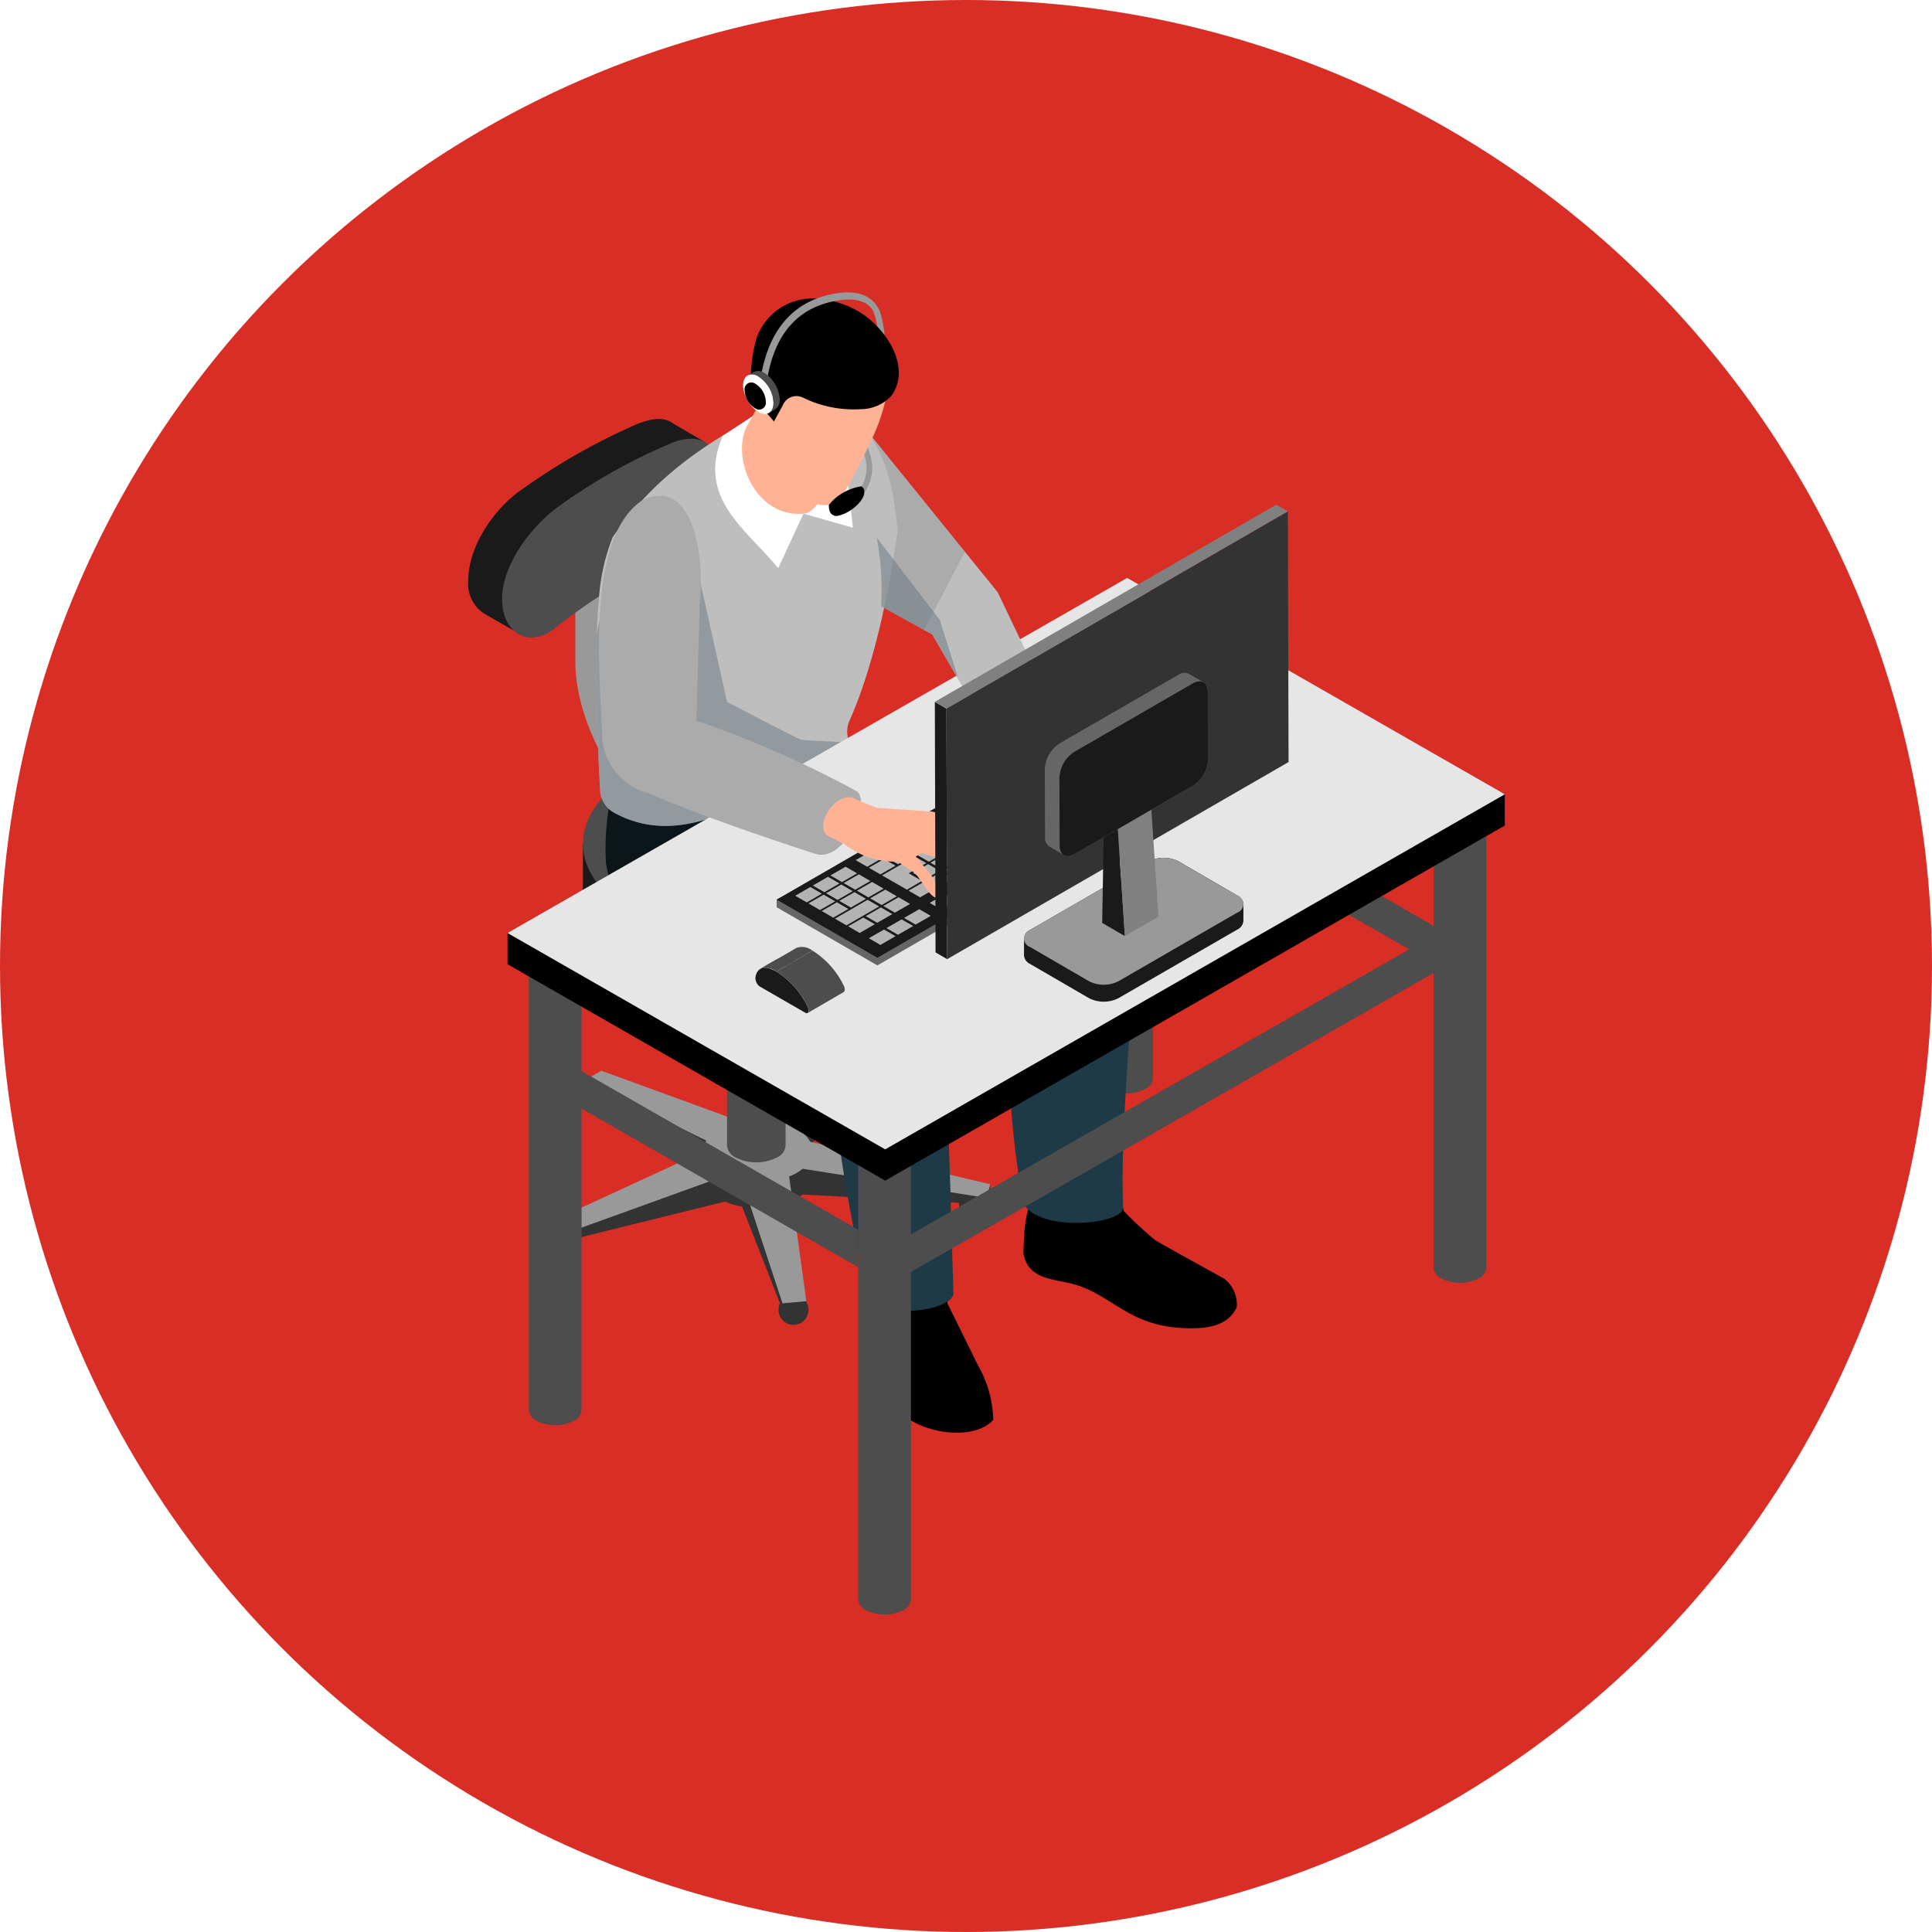 <svg xmlns="http://www.w3.org/2000/svg" xmlns:xlink="http://www.w3.org/1999/xlink" width="140" height="140" viewBox="0 0 140 140"><defs><clipPath id="a"><path d="M427.045,68.393l-8.659,4.962-1.309,2.608L414,67.15l.62-.99,7.06-5.336Z" transform="translate(-414.003 -60.824)" fill="none"/></clipPath></defs><g transform="translate(-1073 -3263)"><circle cx="70" cy="70" r="70" transform="translate(1073 3263)" fill="#d92e26"/><g transform="translate(723.465 3243.914)"><path d="M408.343,41.448a.378.378,0,0,0-.477-.01,6.265,6.265,0,0,1,.233,3.441l.48.179A7.627,7.627,0,0,0,408.343,41.448Z" transform="translate(4.959 0.22)" fill="#999"/><path d="M424.792,58.778a3.005,3.005,0,0,0-2.7,0,.944.944,0,0,0-.56.775V93.529a.941.941,0,0,0,.56.774,3.005,3.005,0,0,0,2.7,0,.941.941,0,0,0,.56-.774V59.553A.944.944,0,0,0,424.792,58.778Z" transform="translate(7.737 3.697)" fill="#4d4d4d"/><g transform="translate(383.473 49.446)"><path d="M390.317,97.62a1.087,1.087,0,1,1-1.088-1.079A1.084,1.084,0,0,1,390.317,97.62Z" transform="translate(-382.524 -38.006)" fill="#333"/><path d="M404.324,101.721a1.087,1.087,0,1,1-1.087-1.079A1.083,1.083,0,0,1,404.324,101.721Z" transform="translate(-379.676 -37.173)" fill="#333"/><path d="M415.195,95.421a1.088,1.088,0,1,1-1.088-1.079A1.084,1.084,0,0,1,415.195,95.421Z" transform="translate(-377.466 -38.453)" fill="#333"/><path d="M408.438,87.225a1.088,1.088,0,1,1-1.088-1.079A1.084,1.084,0,0,1,408.438,87.225Z" transform="translate(-378.84 -40.12)" fill="#333"/><path d="M392.549,88.866a1.087,1.087,0,1,1-1.087-1.079A1.083,1.083,0,0,1,392.549,88.866Z" transform="translate(-382.07 -39.786)" fill="#333"/><g transform="translate(5.517 45.57)"><g transform="translate(0 0.456)"><path d="M406.678,93.651l5.3-7.039v-.466l-1.559.01-6.822,6.6a6.744,6.744,0,0,0-1.372.125l-10.044-5.066-1.238.243v.466l8.841,5.757a1.416,1.416,0,0,0-.218.786l-11.512,3.443v.466l.8.894,12.286-3.04a5.465,5.465,0,0,0,1.237.363l2.929,7.48,1.73-.158v-.466l-1.249-7.168a4.156,4.156,0,0,0,.537-.255,3.141,3.141,0,0,0,.445-.308l13.323.716.274-.992v-.466L407.312,94.36A2.2,2.2,0,0,0,406.678,93.651Z" transform="translate(-388.058 -86.146)" fill="#333"/></g><path d="M406.678,91.863l5.3-5.64-1.559-.456-6.822,5.2a6.661,6.661,0,0,0-1.372.124l-10.044-3.665-1.238.709,8.841,4.356a1.417,1.417,0,0,0-.218.787l-11.512,5.308.8.894,12.286-4.439a5.464,5.464,0,0,0,1.237.362l2.929,8.88,1.73-.158-1.249-9.033a4.507,4.507,0,0,0,.537-.255,3.141,3.141,0,0,0,.445-.308l13.323,2.115.274-.992-13.054-3.078A2.186,2.186,0,0,0,406.678,91.863Z" transform="translate(-388.058 -85.767)" fill="#999"/></g><g transform="translate(17.762 33.99)"><path d="M403.019,83.526a1.556,1.556,0,0,0-.347-.262,3.336,3.336,0,0,0-3,0,1.557,1.557,0,0,0-.347.262h-.274v9.907a1.046,1.046,0,0,0,.621.859,3.336,3.336,0,0,0,3,0,1.046,1.046,0,0,0,.621-.859V83.526Z" transform="translate(-398.067 -74.768)" fill="#4d4d4d"/><path d="M402.672,82.768a.9.9,0,0,1,0,1.717,3.329,3.329,0,0,1-3,0,.9.9,0,0,1,0-1.717A3.329,3.329,0,0,1,402.672,82.768Z" transform="translate(-398.067 -74.869)" fill="#4d4d4d"/><path d="M404.045,77.8a3.124,3.124,0,0,0-1.432-.752,4.907,4.907,0,0,0-2.545,0,3.131,3.131,0,0,0-1.432.752h-.4v7.532c0,.632.582,1.263,1.747,1.606a4.793,4.793,0,0,0,2.718,0c1.165-.343,1.747-.975,1.747-1.606V77.8Z" transform="translate(-398.234 -75.994)" fill="#999"/><path d="M402.7,76.339c2.33.688,2.33,2.526,0,3.213a4.814,4.814,0,0,1-2.718,0c-2.33-.687-2.33-2.525,0-3.213A4.814,4.814,0,0,1,402.7,76.339Z" transform="translate(-398.234 -76.143)" fill="#4d4d4d"/></g><path d="M405.189,81.942l-6.074-3.481c-5.159-2.957-9.2-9.32-9.2-14.487V55.231h2.143v8.743c0,4.4,3.647,10.075,8.13,12.644l6.074,3.48Z" transform="translate(-382.163 -46.405)" fill="#999"/><rect width="25.127" height="3.541" transform="translate(8.305 30.776)" fill="#1a1a1a"/><path d="M411.822,72.541c4.907,2.811,4.907,7.369,0,10.181s-12.861,2.811-17.767,0-4.906-7.37,0-10.181S406.916,69.729,411.822,72.541Z" transform="translate(-382.07 -43.314)" fill="#1a1a1a"/><path d="M411.822,69.6c4.907,2.811,4.907,7.369,0,10.181s-12.861,2.811-17.767,0-4.906-7.37,0-10.181S406.916,66.786,411.822,69.6Z" transform="translate(-382.07 -43.913)" fill="#4d4d4d"/><path d="M398.322,48.23l2.319,1.354L399.223,50.8a8.305,8.305,0,0,1-3.754,6.2l-5.348,3.064-3.2,3.257-2.2-1.26a2.559,2.559,0,0,1-1.25-2.5c0-2.385,1.809-5.094,3.766-6.475a46.018,46.018,0,0,1,8.229-4.716C396.676,47.835,397.631,47.707,398.322,48.23Z" transform="translate(-383.473 -47.896)" fill="#1a1a1a"/><path d="M397.5,49.52a41.348,41.348,0,0,0-8.231,4.716c-1.865,1.5-3.765,4.091-3.765,6.475s1.865,3.616,3.765,2.158a40.794,40.794,0,0,1,8.373-5.177,6.715,6.715,0,0,0,3.624-6.014C401.267,49.3,399.674,48.506,397.5,49.52Z" transform="translate(-383.06 -47.654)" fill="#4d4d4d"/></g><path d="M446.348,81.011V83.73L424.779,71.374a.587.587,0,0,1-.243-.539,1.838,1.838,0,0,1,.842-1.444.572.572,0,0,1,.592-.057Z" transform="translate(8.348 5.896)" fill="#4d4d4d"/><path d="M414.7,57.342a6.158,6.158,0,0,1-1.92,4.8,8.239,8.239,0,0,1-1.034.871l-3.119-1.721-1.462-.807L406.9,53.6l.864-4.829Z" transform="translate(4.762 1.728)" fill="#acabab"/><path d="M417.643,95.495c-.573.628-.708,2.185-.741,3.954.326,1.819,2.035,1.827,3.463,2.176,2.757.674,3.966,2.881,7.686,3.195,2.212.187,3.727-.158,4.313-1.508a2.372,2.372,0,0,0-.922-2.044s-4.87-2.689-4.994-2.788a26.457,26.457,0,0,1-2.279-2.118c-.029-.177-1.019-4.149-1.019-4.149l-4.962-.427Z" transform="translate(6.796 10.472)"/><path d="M407.938,100.7c-.644,1.557-.326,1.929-.218,3.133a17.357,17.357,0,0,1,.587,1.841c.215,1.1.012,2.883,1.526,4.092,1.783,1.665,5.477,2.052,6.782.552a8.409,8.409,0,0,0-1.15-4.027l-2.165-4.4-.2-3.256-5.154-1.069Z" transform="translate(4.894 11.649)"/><path d="M394.2,80.02a115.714,115.714,0,0,0,13.78,10.326c-.528,2.97.911,9.764,2.127,16.123,1.1,2.1,6.339,1.253,6.339,0-.272-7.918-.386-17.764-1.12-20.1-3.653-5.168-7.244-9.817-10.526-11.914l-5.639-3.1L394.2,75.323Z" transform="translate(2.182 6.32)" fill="#1e3a47"/><path d="M402.2,77.491c2.762,2.621,12.339,3.241,16.866,5.838-.528,2.97-.392,10.8.823,17.156,1.1,2.1,7.221,1.545,7.221.294-.273-7.918,1.257-17.621.522-19.952-1.3-5.9-8.454-7.982-17.44-11.377l-2.659-.6-2.67.779Z" transform="translate(3.808 5.81)" fill="#1e3a47"/><path d="M413.034,69.591s-3.03-.631-3.669-2.312c-5.374,3.035-12.12,7.583-17.246,4.094a18.082,18.082,0,0,0-.351,4.781c.439,2.671,1.906,5.509,3.54,6.286,1.381.655.173-4.568,4.375-7.19,2.434-.8,5.853,1.5,7.711,1.156a1.384,1.384,0,0,0,1.1-.918c.014-.042.029-.085.046-.125C410.323,70.37,413.3,70.694,413.034,69.591Z" transform="translate(1.679 5.49)" fill="#0b151a"/><path d="M409.572,69.691a1.976,1.976,0,0,0-.094,1.558c-.057.035-.12.064-.178.106-5.073,2.911-11.138,8.272-16.867,5.085a1.948,1.948,0,0,1-.978-1.608c-.178-3.215-.356-7.819-.242-11.346.035-.884.078-1.706.149-2.421a14.884,14.884,0,0,1,1-4.561c3.054-4.44,6.85-6.834,10.424-8.775l7.635.658c1.612,1.778,2.348,4.469,2.583,7.684C413,56.074,412.033,64.118,409.572,69.691Z" transform="translate(1.566 1.516)" fill="#bebebe"/><path d="M402.171,47.113l-3.284,2.162c-1.946,4.533,1.734,6.778,4.018,9.593l1.829-3.949,3.586,1.019-.763-6.753Z" transform="translate(3.022 1.39)" fill="#fff"/><g transform="translate(403.303 40.71)"><path d="M407.3,53.591l-.267-.312a2.652,2.652,0,0,0,.667-1.748c.085-1.162-1.462-3.763-1.478-3.789l.353-.211c.066.112,1.629,2.74,1.535,4.03A2.982,2.982,0,0,1,407.3,53.591Z" transform="translate(-398.678 -39.234)" fill="#999"/><path d="M405.15,54.736c-.308.272-.406.38-.744.409-3.593.306-5.319-4.251-4.027-6.475A17.72,17.72,0,0,0,401.694,46l5.092,3.576a2.54,2.54,0,0,1-.136,1.289C406.209,52.145,406.072,53.922,405.15,54.736Z" transform="translate(-399.953 -39.546)" fill="#ffb294"/><path d="M404.481,54.61c-1.657.374-3.964-1.147-2.843-6.469l4.461,2.3C405.657,51.723,405.856,53.854,404.481,54.61Z" transform="translate(-399.67 -39.11)" fill="#ffb294" opacity="0.5" style="mix-blend-mode:multiply;isolation:isolate"/><path d="M401.6,48.218a9.6,9.6,0,0,0,.332,4.132,7.056,7.056,0,0,0,2.861,2.965,1.9,1.9,0,0,0,1.823.1c.629-.335,2.716-4.841,2.716-4.841a14.77,14.77,0,0,0,1.052-3.409c.263-1.584.478-5.234-4.041-6.321a4.451,4.451,0,0,0-5.035,2.177c-.782,1.353-.634,4.361-.634,4.361Z" transform="translate(-399.807 -40.621)" fill="#ffb294"/><path d="M400.55,47.68l1.61,1.871.632-1.148a1.068,1.068,0,0,1,1.457-.585,8.317,8.317,0,0,0,4.182.845,3.053,3.053,0,0,0,2.225-.951c1.342-1.83.039-4.363-1.866-5.8a6.391,6.391,0,0,0-1.751-.9c-3.23-1.135-5.361.519-6.107,2.392A10.745,10.745,0,0,0,400.55,47.68Z" transform="translate(-399.844 -40.636)"/><path d="M401.664,45.328a.759.759,0,0,0-.912-.206.72.72,0,0,0-.3.46,1.839,1.839,0,0,0-.017.563,8.836,8.836,0,0,0,.134.972,1.039,1.039,0,0,0,.348.7c.225.155.457.442.676.278a2.177,2.177,0,0,0,.485-1.022A2.153,2.153,0,0,0,401.664,45.328Z" transform="translate(-399.858 -39.74)" fill="#ffb294"/><path d="M407.747,52.41a.438.438,0,0,0-.213-.455,3.705,3.705,0,0,0-2.35,1.346c-.012.6.22.744.513.806C406.642,54.012,407.747,53.014,407.747,52.41Z" transform="translate(-398.889 -38.336)"/></g><path d="M409.293,69.551c-5.066,2.911-11.131,8.272-16.86,5.085a1.948,1.948,0,0,1-.978-1.608c-.178-3.215-.356-7.819-.242-11.346l1.019-5.077,6.529,1.544,1.89,8.477S405.69,69.261,406,69.36C406.153,69.409,407.695,69.48,409.293,69.551Z" transform="translate(1.566 3.32)" fill="#677781" opacity="0.5" style="mix-blend-mode:multiply;isolation:isolate"/><path d="M408.539,102.163a1.836,1.836,0,0,0,.84,1.444.6.6,0,0,0,.594.059L449.51,81.048a.583.583,0,0,0,.245-.539,1.84,1.84,0,0,0-.84-1.445.594.594,0,0,0-.594-.058l-39.537,22.616A.587.587,0,0,0,408.539,102.163Z" transform="translate(5.096 7.863)" fill="#4d4d4d"/><path d="M410.772,90.941v33.978a.942.942,0,0,1-.556.771,3.03,3.03,0,0,1-2.705,0,.937.937,0,0,1-.563-.771V90.941a.93.93,0,0,1,.563-.773,2.985,2.985,0,0,1,2.705,0A.934.934,0,0,1,410.772,90.941Z" transform="translate(4.773 10.078)" fill="#4d4d4d"/><path d="M444.863,70.187a3.005,3.005,0,0,0-2.7,0,.941.941,0,0,0-.56.774v33.975a.944.944,0,0,0,.56.775,3.013,3.013,0,0,0,2.7,0,.944.944,0,0,0,.56-.775V70.961A.941.941,0,0,0,444.863,70.187Z" transform="translate(11.818 6.016)" fill="#4d4d4d"/><path d="M390.378,78.758a3.013,3.013,0,0,0-2.7,0,.944.944,0,0,0-.56.775v33.975a.944.944,0,0,0,.56.775,3.013,3.013,0,0,0,2.7,0,.944.944,0,0,0,.56-.775V79.533A.944.944,0,0,0,390.378,78.758Z" transform="translate(0.74 7.759)" fill="#4d4d4d"/><path d="M458.1,75.029l-44.9,25.73L385.832,85.079V82.816l44.9-23.467L458.1,72.766Z" transform="translate(0.479 3.878)"/><path d="M458.1,73.148l-44.9,25.73L385.832,83.2l44.9-25.73Z" transform="translate(0.479 3.496)" fill="#e6e6e6"/><g transform="translate(405.814 72.862)"><path d="M429.108,72.031,409.339,83.444l-7.3-4.214v-.554l19.769-10.86,7.3,3.661Z" transform="translate(-402.04 -67.263)" fill="#666"/><path d="M429.108,71.571,409.339,82.984l-7.3-4.215,19.769-11.413Z" transform="translate(-402.04 -67.356)" fill="#1a1a1a"/><g transform="translate(5.722 0.554)"><path d="M411.258,77.146l1.1-.633.836.483-1.1.633Z" transform="translate(-405.887 -66.048)" fill="#b3b3b3"/><path d="M412.318,76.534l1.1-.633.836.483-1.1.633Z" transform="translate(-405.672 -66.173)" fill="#b3b3b3"/><path d="M413.378,75.922l1.1-.633.836.483-1.1.633Z" transform="translate(-405.456 -66.297)" fill="#b3b3b3"/><path d="M414.438,75.31l1.1-.633.836.483-1.1.633Z" transform="translate(-405.241 -66.422)" fill="#b3b3b3"/><path d="M415.5,74.7l1.1-.633.836.483-1.1.633Z" transform="translate(-405.025 -66.546)" fill="#b3b3b3"/><path d="M416.558,74.086l1.1-.633.836.483-1.1.633Z" transform="translate(-404.81 -66.67)" fill="#b3b3b3"/><path d="M417.617,73.474l1.1-.633.836.483-1.1.633Z" transform="translate(-404.594 -66.795)" fill="#b3b3b3"/><path d="M418.677,72.862l1.1-.633.836.483-1.1.633Z" transform="translate(-404.379 -66.919)" fill="#b3b3b3"/><path d="M419.737,72.25l1.1-.633.836.483-1.1.633Z" transform="translate(-404.163 -67.044)" fill="#b3b3b3"/><path d="M420.8,71.638l1.1-.633.836.483-1.1.633Z" transform="translate(-403.948 -67.168)" fill="#b3b3b3"/><path d="M421.857,71.027l1.1-.633.836.483-1.1.633Z" transform="translate(-403.732 -67.293)" fill="#b3b3b3"/><path d="M406.795,74.569l1.1-.633.836.483-1.1.633Z" transform="translate(-406.795 -66.572)" fill="#b3b3b3"/><path d="M407.854,73.957l1.1-.633.836.483-1.1.633Z" transform="translate(-406.579 -66.697)" fill="#b3b3b3"/><path d="M408.914,73.345l1.1-.633.836.483-1.1.633Z" transform="translate(-406.364 -66.821)" fill="#b3b3b3"/><path d="M409.974,72.733l1.1-.633.836.483-1.1.633Z" transform="translate(-406.148 -66.946)" fill="#b3b3b3"/><path d="M411.034,72.121l1.1-.633.836.483-1.1.633Z" transform="translate(-405.933 -67.07)" fill="#b3b3b3"/><path d="M412.094,71.509l1.1-.633.836.483-1.1.633Z" transform="translate(-405.717 -67.194)" fill="#b3b3b3"/><path d="M413.154,70.9l1.1-.633.836.483-1.1.633Z" transform="translate(-405.502 -67.319)" fill="#b3b3b3"/><path d="M411.034,72.494l4.922-2.842.836.483-4.922,2.842Z" transform="translate(-405.933 -67.443)" fill="#b3b3b3"/><path d="M415.273,69.673l1.1-.633.836.483-1.1.633Z" transform="translate(-405.071 -67.568)" fill="#b3b3b3"/><path d="M416.333,69.061l1.1-.633.836.483-1.1.633Z" transform="translate(-404.855 -67.692)" fill="#b3b3b3"/><path d="M417.393,68.449l1.1-.633.836.483-1.1.633Z" transform="translate(-404.64 -67.817)" fill="#b3b3b3"/><path d="M407.591,75.029l1.1-.633.836.483-1.1.633Z" transform="translate(-406.633 -66.479)" fill="#b3b3b3"/><path d="M408.651,74.417l1.1-.633.836.483-1.1.633Z" transform="translate(-406.417 -66.603)" fill="#b3b3b3"/><path d="M409.711,73.8l1.1-.633.836.483-1.1.633Z" transform="translate(-406.202 -66.728)" fill="#b3b3b3"/><path d="M410.771,73.193l1.1-.633.836.483-1.1.633Z" transform="translate(-405.986 -66.852)" fill="#b3b3b3"/><path d="M411.831,72.581l1.1-.633.836.483-1.1.633Z" transform="translate(-405.771 -66.977)" fill="#b3b3b3"/><path d="M412.891,71.969l1.1-.633.836.483-1.1.633Z" transform="translate(-405.555 -67.101)" fill="#b3b3b3"/><path d="M413.951,71.357l1.1-.633.836.483-1.1.633Z" transform="translate(-405.34 -67.225)" fill="#b3b3b3"/><path d="M415.01,70.745l1.1-.633.836.483-1.1.633Z" transform="translate(-405.124 -67.35)" fill="#b3b3b3"/><path d="M416.07,70.133l1.1-.633.836.483-1.1.633Z" transform="translate(-404.909 -67.474)" fill="#b3b3b3"/><path d="M417.13,69.521l1.1-.633.836.483-1.1.633Z" transform="translate(-404.693 -67.599)" fill="#b3b3b3"/><path d="M418.194,68.912l1.1-.633.836.483-1.1.633Z" transform="translate(-404.477 -67.722)" fill="#b3b3b3"/><path d="M417.927,69.982l1.1-.633.836.483-1.1.633Z" transform="translate(-404.531 -67.505)" fill="#b3b3b3"/><path d="M418.991,69.372l1.1-.633.836.483-1.1.633Z" transform="translate(-404.315 -67.629)" fill="#b3b3b3"/><path d="M410.508,74.265l1.1-.633.836.483-1.1.633Z" transform="translate(-406.039 -66.634)" fill="#b3b3b3"/><path d="M411.568,73.653l1.1-.633.836.483-1.1.633Z" transform="translate(-405.824 -66.759)" fill="#b3b3b3"/><path d="M412.628,73.041l1.1-.633.836.483-1.1.633Z" transform="translate(-405.609 -66.883)" fill="#b3b3b3"/><path d="M413.688,72.429l1.1-.633.836.483-1.1.633Z" transform="translate(-405.393 -67.007)" fill="#b3b3b3"/><path d="M414.747,71.817l1.1-.633.836.483-1.1.633Z" transform="translate(-405.178 -67.132)" fill="#b3b3b3"/><path d="M415.807,71.205l1.1-.633.836.483-1.1.633Z" transform="translate(-404.962 -67.256)" fill="#b3b3b3"/><path d="M416.867,70.593l1.1-.633.836.483-1.1.633Z" transform="translate(-404.747 -67.381)" fill="#b3b3b3"/><path d="M411.3,74.725l1.1-.633.836.483-1.1.633Z" transform="translate(-405.878 -66.541)" fill="#b3b3b3"/><path d="M412.365,74.113l1.1-.633.836.483-1.1.633Z" transform="translate(-405.662 -66.665)" fill="#b3b3b3"/><path d="M413.424,73.5l1.1-.633.836.483-1.1.633Z" transform="translate(-405.447 -66.789)" fill="#b3b3b3"/><path d="M414.484,72.889l1.1-.633.836.483-1.1.633Z" transform="translate(-405.231 -66.914)" fill="#b3b3b3"/><path d="M415.544,72.277l1.1-.633.836.483-1.1.633Z" transform="translate(-405.016 -67.038)" fill="#b3b3b3"/><path d="M416.6,71.665l1.1-.633.836.483-1.1.633Z" transform="translate(-404.8 -67.163)" fill="#b3b3b3"/><path d="M417.664,71.053l1.1-.633.836.483-1.1.633Z" transform="translate(-404.585 -67.287)" fill="#b3b3b3"/><path d="M419.82,69.933l-.188.108-.909.525.836.483.909-.525.187-.108,1.275-.736L421.1,69.2Z" transform="translate(-404.369 -67.536)" fill="#b3b3b3"/><path d="M409.982,76.409l1.1-.633.836.483-1.1.633Z" transform="translate(-406.146 -66.198)" fill="#b3b3b3"/><path d="M411.042,75.8l1.1-.633.836.483-1.1.633Z" transform="translate(-405.931 -66.323)" fill="#b3b3b3"/><path d="M411.28,76.017l-.959-.554,1.275-.736-.836-.483-1.275.736-1.1.633,1.8,1.036Z" transform="translate(-406.47 -66.51)" fill="#b3b3b3"/><path d="M410.245,75.337l1.1-.633.836.483-1.1.633Z" transform="translate(-406.093 -66.416)" fill="#b3b3b3"/><path d="M412.1,75.185l1.1-.633.836.483-1.1.633Z" transform="translate(-405.716 -66.447)" fill="#b3b3b3"/><path d="M418.461,71.514l1.1-.633.836.483L419.3,72Z" transform="translate(-404.423 -67.194)" fill="#b3b3b3"/><path d="M419.521,70.9l1.1-.633.836.483-1.1.633Z" transform="translate(-404.207 -67.318)" fill="#b3b3b3"/><path d="M420.581,70.29l1.1-.633.836.483-1.1.633Z" transform="translate(-403.992 -67.442)" fill="#b3b3b3"/><g transform="translate(7.661 4.423)"><path d="M416.118,73.832l1.1-.633-.836-.483-1.1.633.836.483Z" transform="translate(-412.731 -71.244)" fill="#b3b3b3"/><path d="M418.785,72.292l.548-.316-.836-.483-.548.316-.548.316.836.483Z" transform="translate(-412.3 -71.492)" fill="#b3b3b3"/><path d="M416.154,73.811l-.836-.483-1.1.633.836.483Z" transform="translate(-412.946 -71.119)" fill="#b3b3b3"/><path d="M418.274,72.587l-.836-.483-1.1.633.836.483Z" transform="translate(-412.515 -71.368)" fill="#b3b3b3"/><path d="M414,75.056l1.1-.633-.836-.483-1.1.633Z" transform="translate(-413.161 -70.995)" fill="#b3b3b3"/></g></g><g transform="translate(1.345 9.028)"><path d="M407.591,79.276l1.1-.633.836.483-1.1.633Z" transform="translate(-402.256 -74.09)" fill="#b3b3b3"/><path d="M408.651,78.664l1.1-.633.836.483-1.1.633Z" transform="translate(-402.04 -74.214)" fill="#b3b3b3"/><path d="M409.711,78.052l1.1-.633.836.483-1.1.633Z" transform="translate(-401.825 -74.339)" fill="#b3b3b3"/><path d="M403.157,76.716l1.1-.633.836.483-1.1.633Z" transform="translate(-403.157 -74.611)" fill="#b3b3b3"/><path d="M404.217,76.1l1.1-.633.836.483-1.1.633Z" transform="translate(-402.941 -74.735)" fill="#b3b3b3"/><path d="M405.277,75.492l1.1-.633.836.483-1.1.633Z" transform="translate(-402.726 -74.859)" fill="#b3b3b3"/><path d="M403.954,77.176l1.1-.633.836.483-1.1.633Z" transform="translate(-402.995 -74.517)" fill="#b3b3b3"/><path d="M405.014,76.564l1.1-.633.836.483-1.1.633Z" transform="translate(-402.78 -74.641)" fill="#b3b3b3"/><path d="M406.074,75.952l1.1-.633.836.483-1.1.633Z" transform="translate(-402.564 -74.766)" fill="#b3b3b3"/><path d="M404.751,77.636l1.1-.633.836.483-1.1.633Z" transform="translate(-402.833 -74.424)" fill="#b3b3b3"/><path d="M405.811,77.024l1.1-.633.836.483-1.1.633Z" transform="translate(-402.618 -74.548)" fill="#b3b3b3"/><path d="M406.87,76.412l1.1-.633.836.483-1.1.633Z" transform="translate(-402.402 -74.672)" fill="#b3b3b3"/><path d="M407.157,77.292l-.334.193-1.275.736.836.483,1.275-.736.334-.193.762-.44-.836-.483Z" transform="translate(-402.671 -74.454)" fill="#b3b3b3"/><path d="M407.667,76.873l1.1-.633.836.483-1.1.633Z" transform="translate(-402.24 -74.579)" fill="#b3b3b3"/><path d="M406.344,78.556l1.1-.633.836.483-1.1.633Z" transform="translate(-402.509 -74.236)" fill="#b3b3b3"/><path d="M407.4,77.944l1.1-.633.836.483-1.1.633Z" transform="translate(-402.294 -74.361)" fill="#b3b3b3"/><path d="M408.464,77.333l1.1-.633.836.483-1.1.633Z" transform="translate(-402.078 -74.485)" fill="#b3b3b3"/></g></g><path d="M410.633,98.7v2.718L389.064,89.057a.587.587,0,0,1-.243-.539,1.835,1.835,0,0,1,.842-1.444.572.572,0,0,1,.592-.057Z" transform="translate(1.087 9.491)" fill="#4d4d4d"/><path d="M416.038,69.718l-2.8-4.845-1.727-2.981-.592-.326.685-1.318,2.269-4.355,2.368,2.918,4.089,8.54C421.1,69.8,417.295,71.141,416.038,69.718Z" transform="translate(5.581 3.176)" fill="#bebebe"/><path d="M391.566,69.666a4.47,4.47,0,0,0,3.374,4.408c3.013,1.331,8.024,3.079,12.094,4.4,2.1.64,4.059-3.8,2.984-4.54A75.621,75.621,0,0,0,398.4,68.814l.238-8.409c.4-3.452-.477-9.4-4.2-7.527C390.458,55.594,391.376,65,391.566,69.666Z" transform="translate(1.599 2.49)" fill="#acabab"/><path d="M405.136,73.449l1.261.639a5.941,5.941,0,0,0,3.847,1.249l1.286.852.97,1.357c.7.84,1,.3.67-.387l-.525-.881-1.1-1.3.413-.256.93.267,1.332.727.35.381a.649.649,0,0,0,.754.147l.063-.029.134.065a.432.432,0,0,0,.566-.168.665.665,0,0,0-.008-.687l-.594-.963-1.075-.882.87.137.7.5.46.555c.5.538.811.052.6-.485l-.545-.818-1.45-1.072-2.281-.681-4.048-.276-1.484-.6C405.911,70,404.13,72.675,405.136,73.449Z" transform="translate(4.344 6.182)" fill="#ffb294"/><g transform="translate(420.21 65.002)"><g clip-path="url(#a)"><path d="M416.054,67.223l.268.478-.084,2.3.714,1.621.367,1,.9.986c.462.407.894-.141.615-.807l-.584-1.037.031-1.081a1.8,1.8,0,0,1,1.857.171s.415,1.332.425,1.395.28,1.286.28,1.286c.156,1.054.979.975.954.114l-.215-1.562-.132-1.207.957,1.5.484,1.283c.308.732,1.008.661.894-.02l-.338-1.179-.419-1.152.954,1.1.291.99a.762.762,0,0,0,.6.6.357.357,0,0,0,.285-.552c.181-.109.143-.466.06-.659l-.791-1.517-2.547-2.693-2.461-1.97-.664-1.035C417.794,64.574,415.589,66.2,416.054,67.223Z" transform="translate(-413.599 -59.923)" fill="#ffb294"/></g></g><path d="M413.929,65.088l-.107-.042-1.727-2.981-.592-.326-3.119-1.721a21.252,21.252,0,0,0-.313-4.972l4.116,5.375.349.446.1.135Z" transform="translate(5.001 3.003)" fill="#677781" opacity="0.5" style="mix-blend-mode:multiply;isolation:isolate"/><g transform="translate(417.276 55.659)"><g transform="translate(0 14.285)"><path d="M412.458,83.577l-.841-.491-.051-18.156.841.491Z" transform="translate(-411.565 -64.93)" fill="#1a1a1a"/></g><g transform="translate(6.463 25.584)"><path d="M432.834,77.672a.751.751,0,0,0-.439-.615l-4.267-2.48a2.361,2.361,0,0,0-2.139,0l-8.606,4.968a.7.7,0,0,0-.431.717.479.479,0,0,1-.016-.093l0,1.23a.752.752,0,0,0,.439.615l4.267,2.48a2.361,2.361,0,0,0,2.139,0l8.606-4.968a.76.76,0,0,0,.446-.625Z" transform="translate(-416.936 -74.321)" fill="#1a1a1a"/><g transform="translate(0)"><path d="M417.382,79.546a.656.656,0,0,0-.007,1.241l4.267,2.479a2.363,2.363,0,0,0,2.141,0l8.6-4.968a.655.655,0,0,0,.007-1.239l-4.267-2.48a2.361,2.361,0,0,0-2.139,0Z" transform="translate(-416.936 -74.321)" fill="#999"/></g></g><path d="M412.406,67.835l-.841-.491,24.742-14.285.841.491Z" transform="translate(-411.565 -53.059)" fill="gray"/><path d="M437.006,53.467l.051,18.156L412.315,85.908l-.052-18.156Z" transform="translate(-411.423 -52.976)" fill="#333"/><g transform="translate(12.127 20.463)"><g style="isolation:isolate"><g transform="translate(0 1.405)"><path d="M423.287,80.626l-1.644-.956.145-8.437.907.415Z" transform="translate(-421.643 -71.233)" fill="#1a1a1a"/></g><g transform="translate(0.145)"><path d="M422.67,71.885l-.907-.415,2.433-1.4.906.415Z" transform="translate(-421.763 -70.065)" fill="#333"/></g><g transform="translate(1.052 0.415)"><path d="M424.949,70.41l.593,8.978-2.433,1.4-.593-8.978Z" transform="translate(-422.517 -70.41)" fill="gray"/></g></g></g><g transform="translate(7.967 12.181)"><path d="M429.688,63.872a.75.75,0,0,1,.314.688l.013,4.935a2.36,2.36,0,0,1-1.07,1.853l-8.6,4.968a.7.7,0,0,1-.837.014.569.569,0,0,0,.073.06l-1.063-.618a.749.749,0,0,1-.314-.687l-.014-4.935a2.366,2.366,0,0,1,1.071-1.854l8.6-4.967a.759.759,0,0,1,.764-.075Z" transform="translate(-418.186 -63.182)" fill="#666"/><g transform="translate(1.064 0.617)"><path d="M420.161,76.212c-.593.342-1.076.066-1.078-.614l-.013-4.935a2.36,2.36,0,0,1,1.07-1.853l8.6-4.968c.593-.342,1.076-.067,1.078.614l.013,4.935a2.36,2.36,0,0,1-1.07,1.853Z" transform="translate(-419.07 -63.695)" fill="#1a1a1a"/></g></g></g><g transform="translate(404.272 87.694)"><g transform="translate(0 1.519)"><path d="M402.274,81.219a6.141,6.141,0,0,1,2.3,2.61c.1.267,0,.49-.185.383L401.072,82.3a.754.754,0,0,1-.3-.72C400.949,80.795,401.574,80.816,402.274,81.219Z" transform="translate(-400.758 -80.945)" fill="#1a1a1a"/></g><g transform="translate(0.359)"><g transform="translate(0.988)"><path d="M403.9,80.4l.764-.443a1.215,1.215,0,0,0-1.158-.194l-.566.329-1.061.617.848.373Z" transform="translate(-401.877 -79.682)" fill="#4d4d4d"/><path d="M406.937,82.52a6.138,6.138,0,0,0-2.3-2.609l-2.615,1.519a6.141,6.141,0,0,1,2.3,2.61c.072.184.044.347-.04.4l2.615-1.52C406.982,82.866,407.008,82.7,406.937,82.52Z" transform="translate(-401.848 -79.635)" fill="#4d4d4d"/></g><path d="M402.339,80.416a14.441,14.441,0,0,0-1.283.738,1.215,1.215,0,0,1,1.158.193l1.3-.758A1.181,1.181,0,0,0,402.339,80.416Z" transform="translate(-401.056 -79.552)" fill="#4d4d4d"/></g></g><path d="M409.308,41c-.662-.709-1.711-.9-3.209-.567-2.841.621-4.589,2.819-5.057,6.358l.458.171c.45-3.4,2.055-5.429,4.772-6.024,1.313-.288,2.238-.154,2.752.395a1.626,1.626,0,0,1,.231.326l.475.011A2.359,2.359,0,0,0,409.308,41Z" transform="translate(3.572)" fill="#999"/><g transform="translate(403.382 45.969)"><g style="isolation:isolate"><g transform="translate(0.327)"><path d="M400.29,45.339l.451-.259a.773.773,0,0,1,.775.075,2.435,2.435,0,0,1,1.1,1.911.778.778,0,0,1-.327.72l-.451.259a.778.778,0,0,0,.327-.718,2.435,2.435,0,0,0-1.1-1.912A.773.773,0,0,0,400.29,45.339Z" transform="translate(-400.29 -45.007)" fill="#4d4d4d"/></g><g transform="translate(0 0.259)"><path d="M400.018,46.016c0-.705.493-1,1.1-.646a2.435,2.435,0,0,1,1.1,1.912c0,.705-.495.993-1.1.643A2.426,2.426,0,0,1,400.018,46.016Z" transform="translate(-400.018 -45.222)" fill="#fff"/></g></g><g transform="translate(0.11 0.84)"><path d="M400.11,46.261a.493.493,0,0,1,.789-.462,1.575,1.575,0,0,1,.748,1.3.491.491,0,0,1-.789.46A1.574,1.574,0,0,1,400.11,46.261Z" transform="translate(-400.11 -45.705)"/></g></g></g></g></svg>